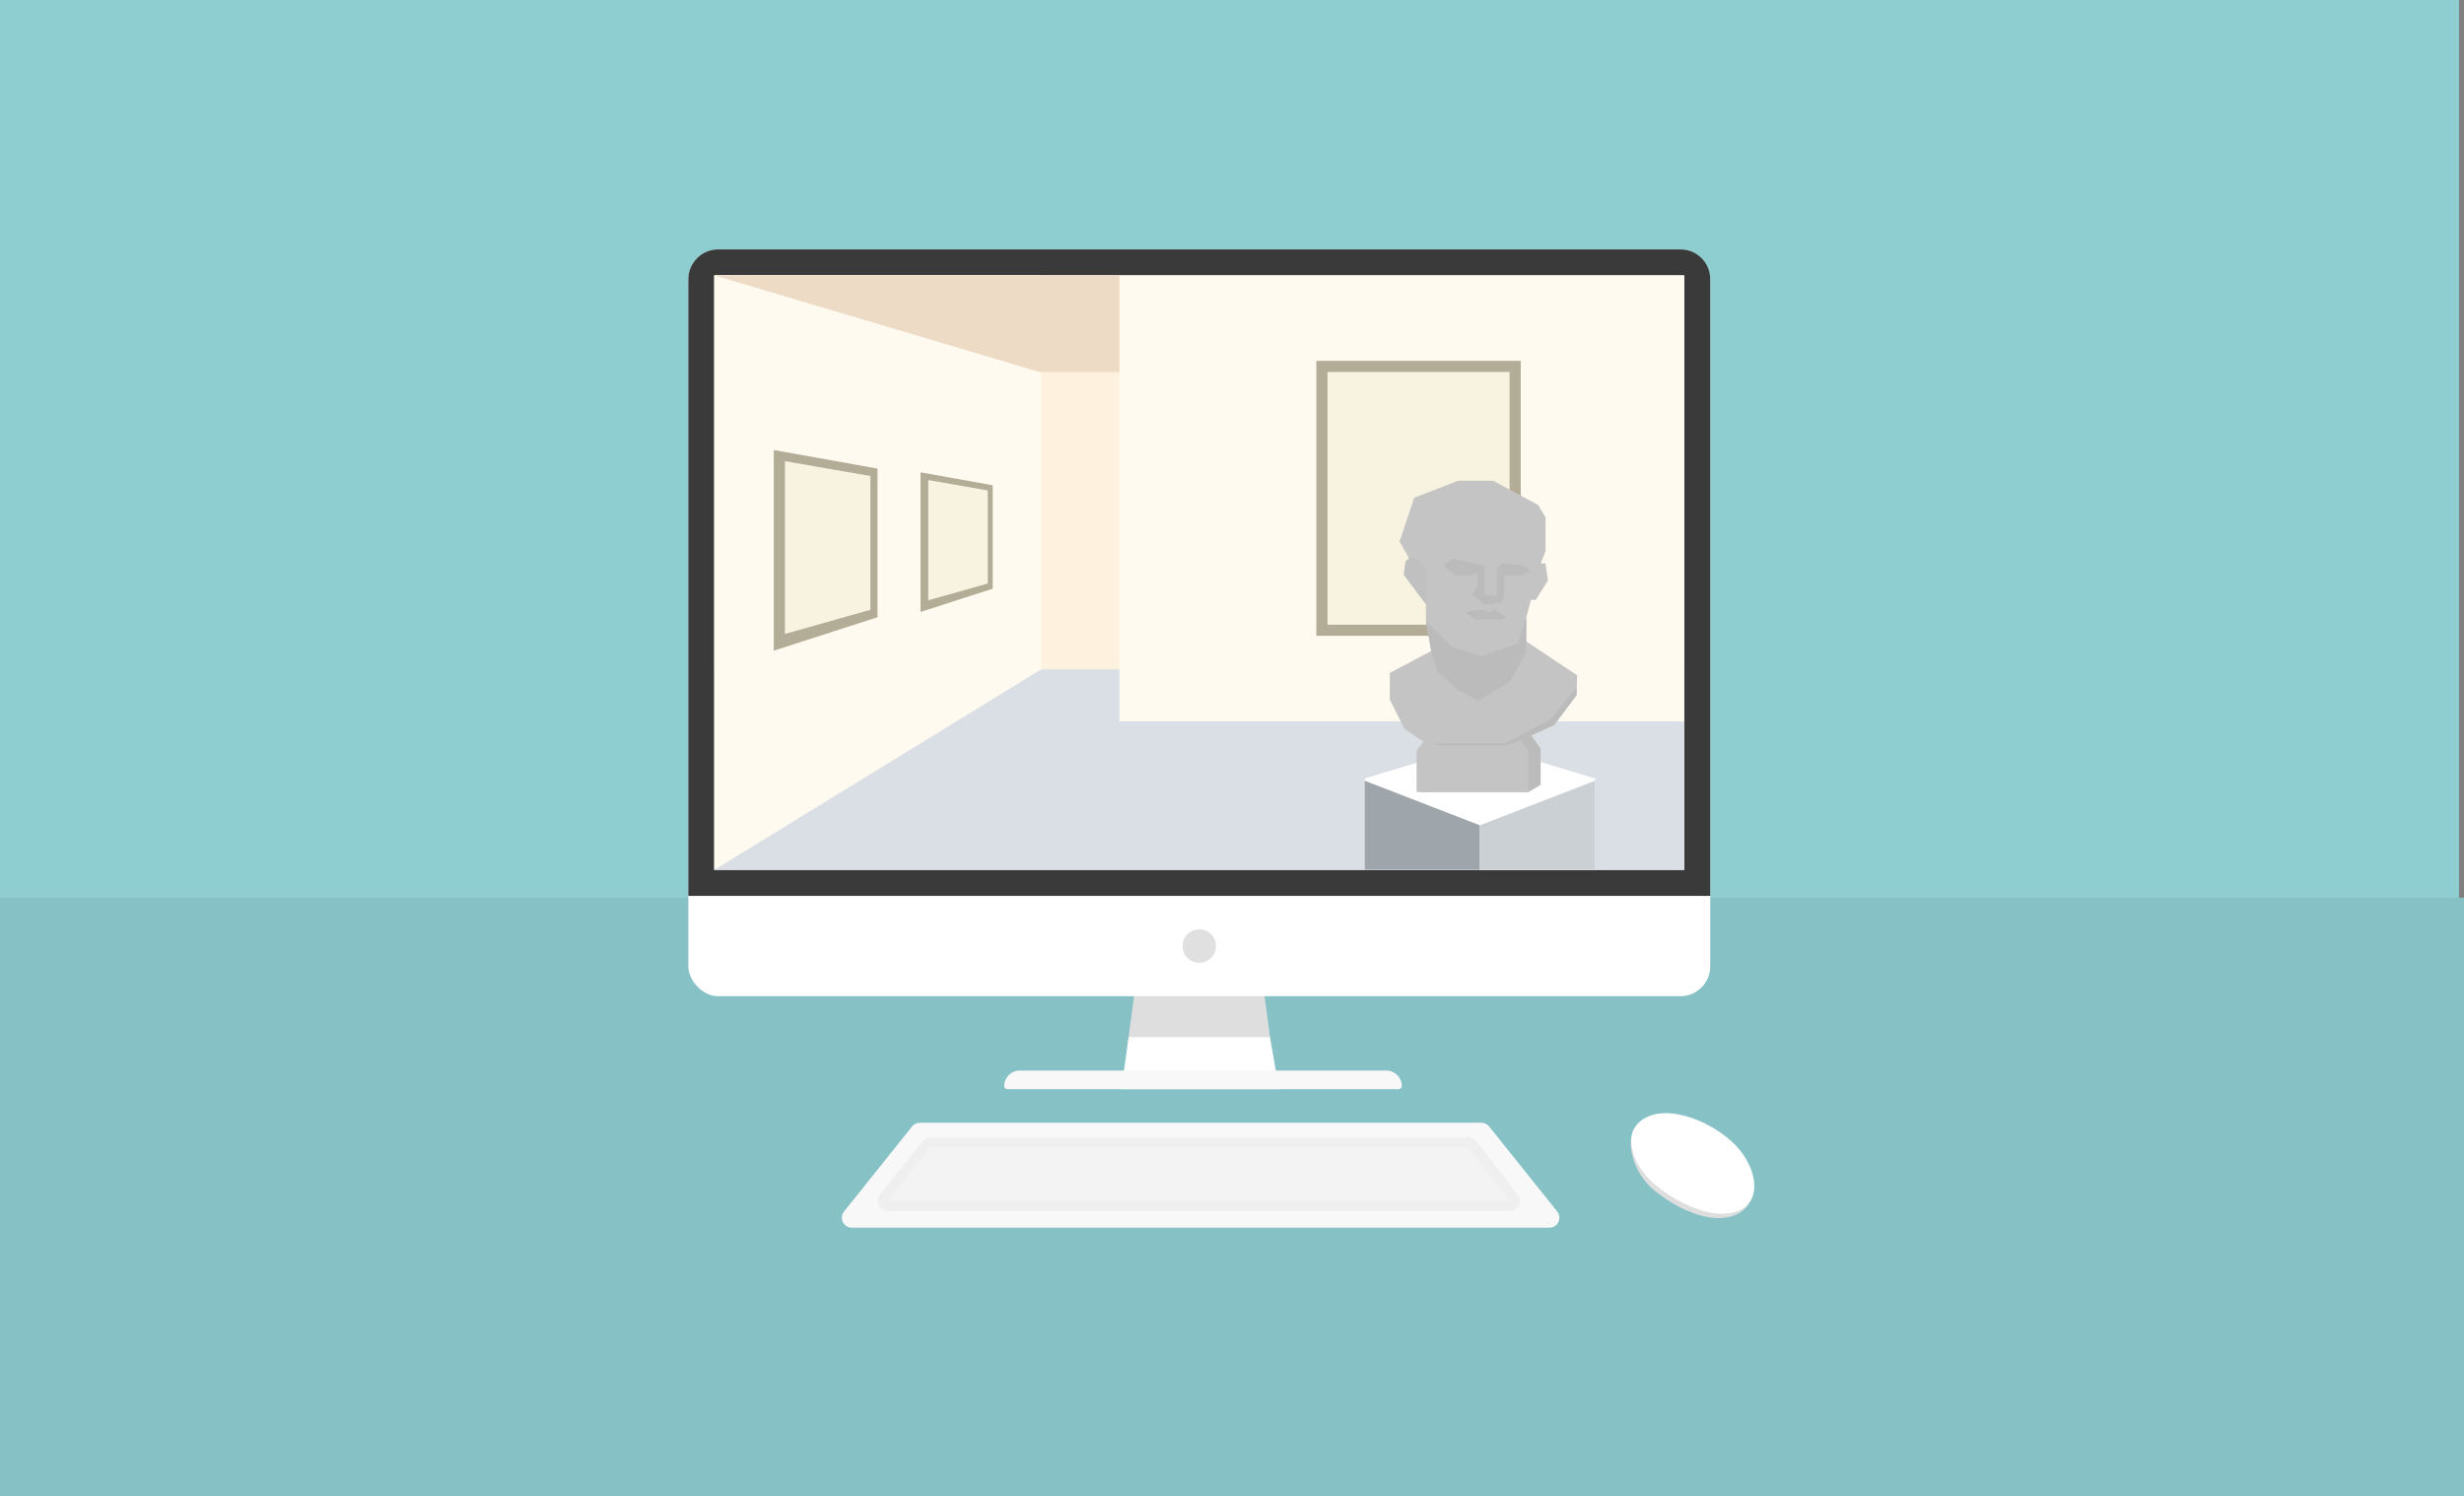 <svg width="247" height="150" viewBox="0 0 247 150" fill="none" xmlns="http://www.w3.org/2000/svg">
<rect x="0" y="0" width="247" height="150" fill="#808080" stroke="none"/>
<rect width="246.5" height="150" fill="#8ECED1"/>
<rect y="90" width="247" height="60" fill="#85C1C5"/>
<path d="M115.015 89.815C115.214 88.324 116.485 87.211 117.989 87.211H122.454C123.958 87.211 125.229 88.324 125.428 89.815L127.406 104.676C127.645 106.474 126.246 108.072 124.432 108.072H116.011C114.197 108.072 112.798 106.474 113.037 104.676L115.015 89.815Z" fill="#DEDEDE"/>
<path d="M113.144 103.975H127.3L128.231 109.19H112.399L113.144 103.975Z" fill="white"/>
<path d="M100.665 108.88C100.665 108.023 101.36 107.328 102.217 107.328H138.972C139.829 107.328 140.524 108.023 140.524 108.88C140.524 109.052 140.385 109.191 140.214 109.191H100.975C100.804 109.191 100.665 109.052 100.665 108.88Z" fill="#F9F8F8"/>
<rect x="69" y="25" width="102.442" height="74.876" rx="3" fill="white"/>
<path d="M69 28C69 26.343 70.343 25 72 25H168.442C170.099 25 171.442 26.343 171.442 28V89.818H69V28Z" fill="#3A3A3A"/>
<circle cx="120.221" cy="94.846" r="1.676" fill="#E0E0E0"/>
<rect x="71.607" y="27.607" width="97.227" height="59.602" fill="white"/>
<rect x="71.607" y="67.094" width="97.227" height="20.116" fill="#D9DFE5"/>
<rect x="112.212" y="27.607" width="56.622" height="44.702" fill="#FFFAF0"/>
<rect x="71.607" y="27.607" width="40.604" height="39.487" fill="#FEF1DD"/>
<path d="M71.607 27.607H104.389V67.094L71.607 87.21V27.607Z" fill="#FFFAF0"/>
<path d="M71.607 27.607H112.212V37.293H104.202L71.607 27.607Z" fill="#EEDBC6"/>
<rect x="131.955" y="36.175" width="20.488" height="27.566" fill="#B3AC96"/>
<rect x="133.073" y="37.293" width="18.253" height="25.331" fill="#F8F3E1"/>
<path d="M77.567 45.115L87.963 46.978V61.878L77.567 65.231V45.115Z" fill="#B3AC96"/>
<path d="M78.685 46.232L87.252 47.722V61.133L78.685 63.554V46.232Z" fill="#F8F3E1"/>
<path d="M92.276 47.351L99.511 48.647V59.018L92.276 61.351V47.351Z" fill="#B3AC96"/>
<path d="M93.054 48.128L99.017 49.165V58.499L93.054 60.184V48.128Z" fill="#F8F3E1"/>
<path d="M136.797 78.044L148.345 74.544L159.893 78.044V87.21H136.797V78.044Z" fill="white"/>
<path d="M136.797 78.269L148.345 82.739V87.209H136.797V78.269Z" fill="#9FA6AB"/>
<path d="M148.345 82.739L159.893 78.269V87.209H148.345V82.739Z" fill="#CBD0D5"/>
<path d="M143.712 73.311H153.222L154.441 75.065V78.676L153.222 79.407H142.493V75.065L143.712 73.311Z" fill="#BBBBBB"/>
<path d="M142.736 74.287H152.489L153.221 75.262V79.407H147.613H142.005V75.262L142.736 74.287Z" fill="#C4C4C4"/>
<path d="M143.315 74.357L143.874 74.171H149.648L151.697 74.543L150.952 74.73H150.393H144.433L143.315 74.357Z" fill="#BBBBBB"/>
<path d="M146.15 48.197H149.686L154.197 50.636L154.928 51.855V55.268L154.441 56.487H154.928L155.172 58.194L153.953 60.145H153.465L153.001 61.879L152.978 64.29L158.098 67.704L158.03 69.701L155.795 72.682L151.758 74.531H142.981L140.786 73.068L139.323 70.142V67.46L143.468 65.265L142.943 62.251V60.575L140.786 57.707L141.03 56.244L141.274 56L140.299 54.293L141.762 49.904L146.15 48.197Z" fill="#C4C4C4"/>
<path d="M142.943 62.251L145.551 64.859L148.531 65.79L152.163 64.487L153.001 61.879V65.418L152.163 66.908L151.325 68.398L148.159 70.26L146.11 69.143L144.061 67.28L143.502 65.418L142.943 62.251Z" fill="#BBBBBB"/>
<path d="M141.267 55.919H142.012L142.943 56.85V60.575L140.708 57.595L140.894 56.291L141.267 55.919Z" fill="#C0C0C0"/>
<path d="M150.766 74.544L155.422 72.122L158.03 68.956V69.701L155.795 72.681L151.697 74.544H150.766Z" fill="#BBBBBB"/>
<path d="M144.687 56.731L145.662 56L148.832 56.731V57.219V59.657H150.051V56.975L150.782 57.707V59.901L150.538 60.389L148.832 60.633L147.612 59.657L148.1 58.682V57.463L147.369 57.707H145.906L144.687 56.731Z" fill="#BBBBBB"/>
<path d="M150.051 56.975L150.538 56.487L152.733 56.731L153.464 57.219L152.489 57.706H150.782L150.051 56.975Z" fill="#BBBBBB"/>
<path d="M146.882 61.364L148.589 61.12L149.32 61.364L149.808 61.12L150.539 61.608L151.027 61.852L150.539 62.095H147.857L146.882 61.364Z" fill="#BBBBBB"/>
<path d="M91.43 112.932C91.62 112.695 91.907 112.557 92.211 112.557H148.498C148.802 112.557 149.089 112.695 149.279 112.932L156.098 121.455C156.621 122.11 156.155 123.08 155.317 123.08H85.392C84.554 123.08 84.088 122.11 84.611 121.455L91.43 112.932Z" fill="#F9F8F8"/>
<path d="M92.873 114.717C92.968 114.598 93.112 114.529 93.263 114.529H147.224C147.379 114.529 147.525 114.601 147.62 114.724L151.76 120.09C152.014 120.419 151.779 120.896 151.364 120.896H88.97C88.551 120.896 88.318 120.411 88.58 120.083L92.873 114.717Z" fill="#F3F3F3" stroke="#EFEFEF"/>
<path d="M173.472 114.976C175.787 117.08 176.551 119.922 174.657 121.396C172.762 122.869 169.184 122.027 165.895 119.396C163.659 117.607 162.899 114.41 163.923 112.977C165.817 110.325 170.635 112.396 173.472 114.976Z" fill="#DEDEDE"/>
<path d="M173.604 114.449C175.919 116.554 176.761 119.922 174.656 121.185C172.551 122.447 168.921 121.185 166.027 118.869C163.922 117.186 162.898 114.41 163.922 112.976C165.816 110.325 170.766 111.87 173.604 114.449Z" fill="white"/>
</svg>
